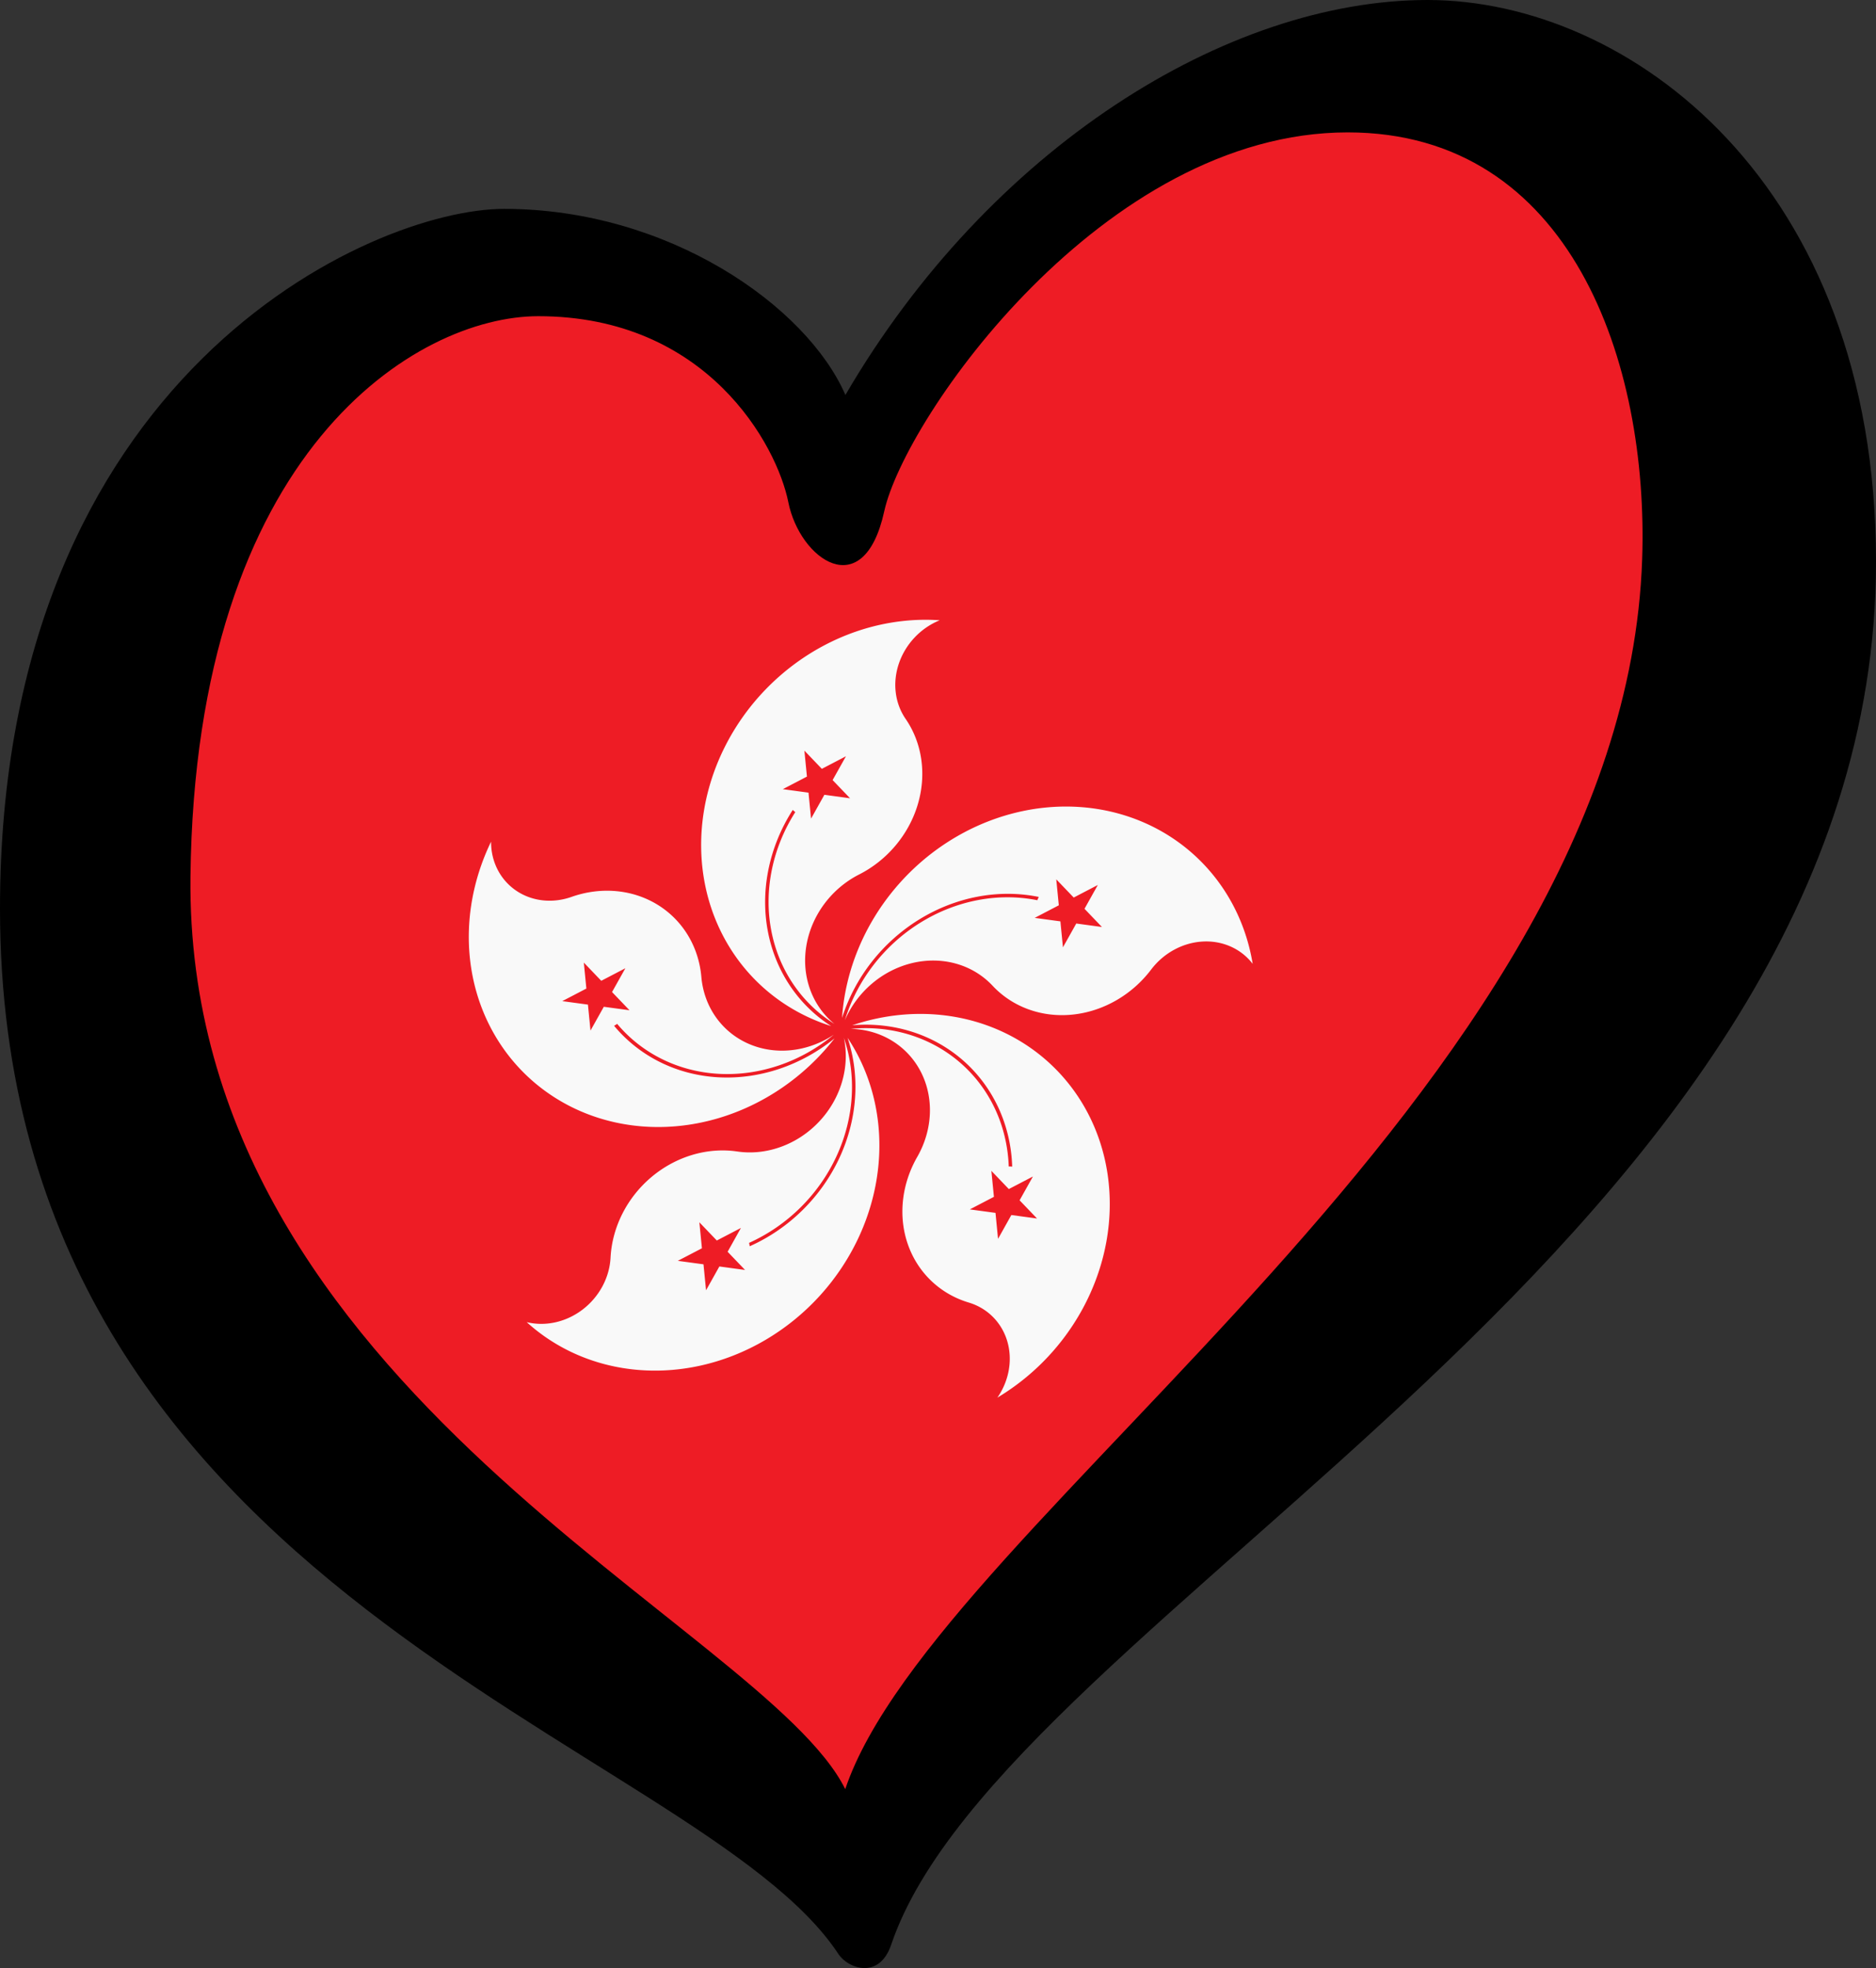 <?xml version="1.0" encoding="UTF-8" standalone="no"?>
<svg
   width="125.33"
   height="131.451"
   id="svg2"
   version="1.1"
   xmlns:xlink="http://www.w3.org/1999/xlink"
   xmlns="http://www.w3.org/2000/svg"
   xmlns:svg="http://www.w3.org/2000/svg"
   xmlns:rdf="http://www.w3.org/1999/02/22-rdf-syntax-ns#"
   xmlns:cc="http://creativecommons.org/ns#"
   xmlns:dc="http://purl.org/dc/elements/1.1/">
  <rect width="100%" height="100%" fill="#333333" stroke="none"/>
  <defs
     id="defs14" />
  <g
     id="g14949">
    <path
       style="fill:#ee1c25;fill-opacity:1;fill-rule:evenodd;stroke:none;stroke-width:0.53px;stroke-linecap:butt;stroke-linejoin:miter;stroke-opacity:1"
       d="M 8.332,44.912 8.086,77.921 32.95,106.517 55.844,124.208 76.523,102.213 107.295,69.487 119.111,28.327 97.202,2.672 75.538,9.737 65.199,19.504 56.09,30.886 48.705,20.947 32.95,16.663 16.456,25.738 Z"
       id="path4215" />
    <g
       id="g844"
       transform="matrix(0.153,-0.013,0,0.153,-12.631,28.686)"
       style="fill:#f9f9f9;fill-opacity:1">
      <g
         id="a"
         style="fill:#f9f9f9;fill-opacity:1">
        <path
           id="path4"
           style="fill:#f9f9f9;fill-opacity:1;stroke-width:0.289"
           d="M 113.219,78.82 A 26.092,26.092 0 0 0 105.838,129.031 20.183,20.183 0 0 1 101,101.365 a 4.566,4.566 0 0 0 0.32,0.303 19.748,19.748 0 0 0 4.93,27.123 11.163,11.163 0 0 1 3.123,-18.574 13.046,13.046 0 0 0 5.861,-19.121 8.063,8.063 0 0 1 4.303,-12.07 26.092,26.092 0 0 0 -6.318,-0.205 z m -10.752,15.195 2.201,2.482 3.041,-1.326 -1.682,2.859 2.201,2.482 -3.238,-0.715 -1.682,2.861 -0.322,-3.301 -3.238,-0.715 3.041,-1.326 z"
           transform="matrix(3.462,0,0,3.462,79.05,-148.423)" />
      </g>
      <g
         id="b"
         style="fill:#f9f9f9;fill-opacity:1">
        <use
           xlink:href="#a"
           transform="rotate(72,450,300)"
           id="use9"
           x="0"
           y="0"
           width="100%"
           height="100%"
           style="fill:#f9f9f9;fill-opacity:1" />
        <use
           xlink:href="#a"
           transform="rotate(-144,450,300)"
           id="use11"
           x="0"
           y="0"
           width="100%"
           height="100%"
           style="fill:#f9f9f9;fill-opacity:1" />
      </g>
      <use
         xlink:href="#b"
         transform="rotate(72,450,300)"
         id="use14"
         x="0"
         y="0"
         width="100%"
         height="100%"
         style="fill:#f9f9f9;fill-opacity:1" />
    </g>
    <path
       d="M 12.724,58.555 C 13.042,30.043 27.88,21.119 35.96,21.119 c 11.285,0 15.945,8.615 16.707,12.429 0.761,3.811 5.032,6.859 6.405,0.608 1.373,-6.251 14.649,-25.314 30.965,-25.314 14.943,0 20.118,15.41 19.671,28.517 C 108.485,73.04 62.519,101.518 56.468,119.5 51.081,108.609 12.344,92.866 12.724,58.555 Z M 95.375,0 C 81.956,0 66.086,9.911 56.48,26.381 53.888,20.433 44.653,13.951 33.675,13.951 24.829,13.951 0,25.007 0,60.689 c 0,46.05 46.592,55.509 56.011,69.822 0.647,0.984 2.732,1.728 3.527,-0.624 C 67.054,107.708 125.33,82.647 125.33,37.512 125.329,12.199 108.794,0 95.375,0 Z"
       id="path10"
       style="stroke-width:0.53" />
  </g>
</svg>
